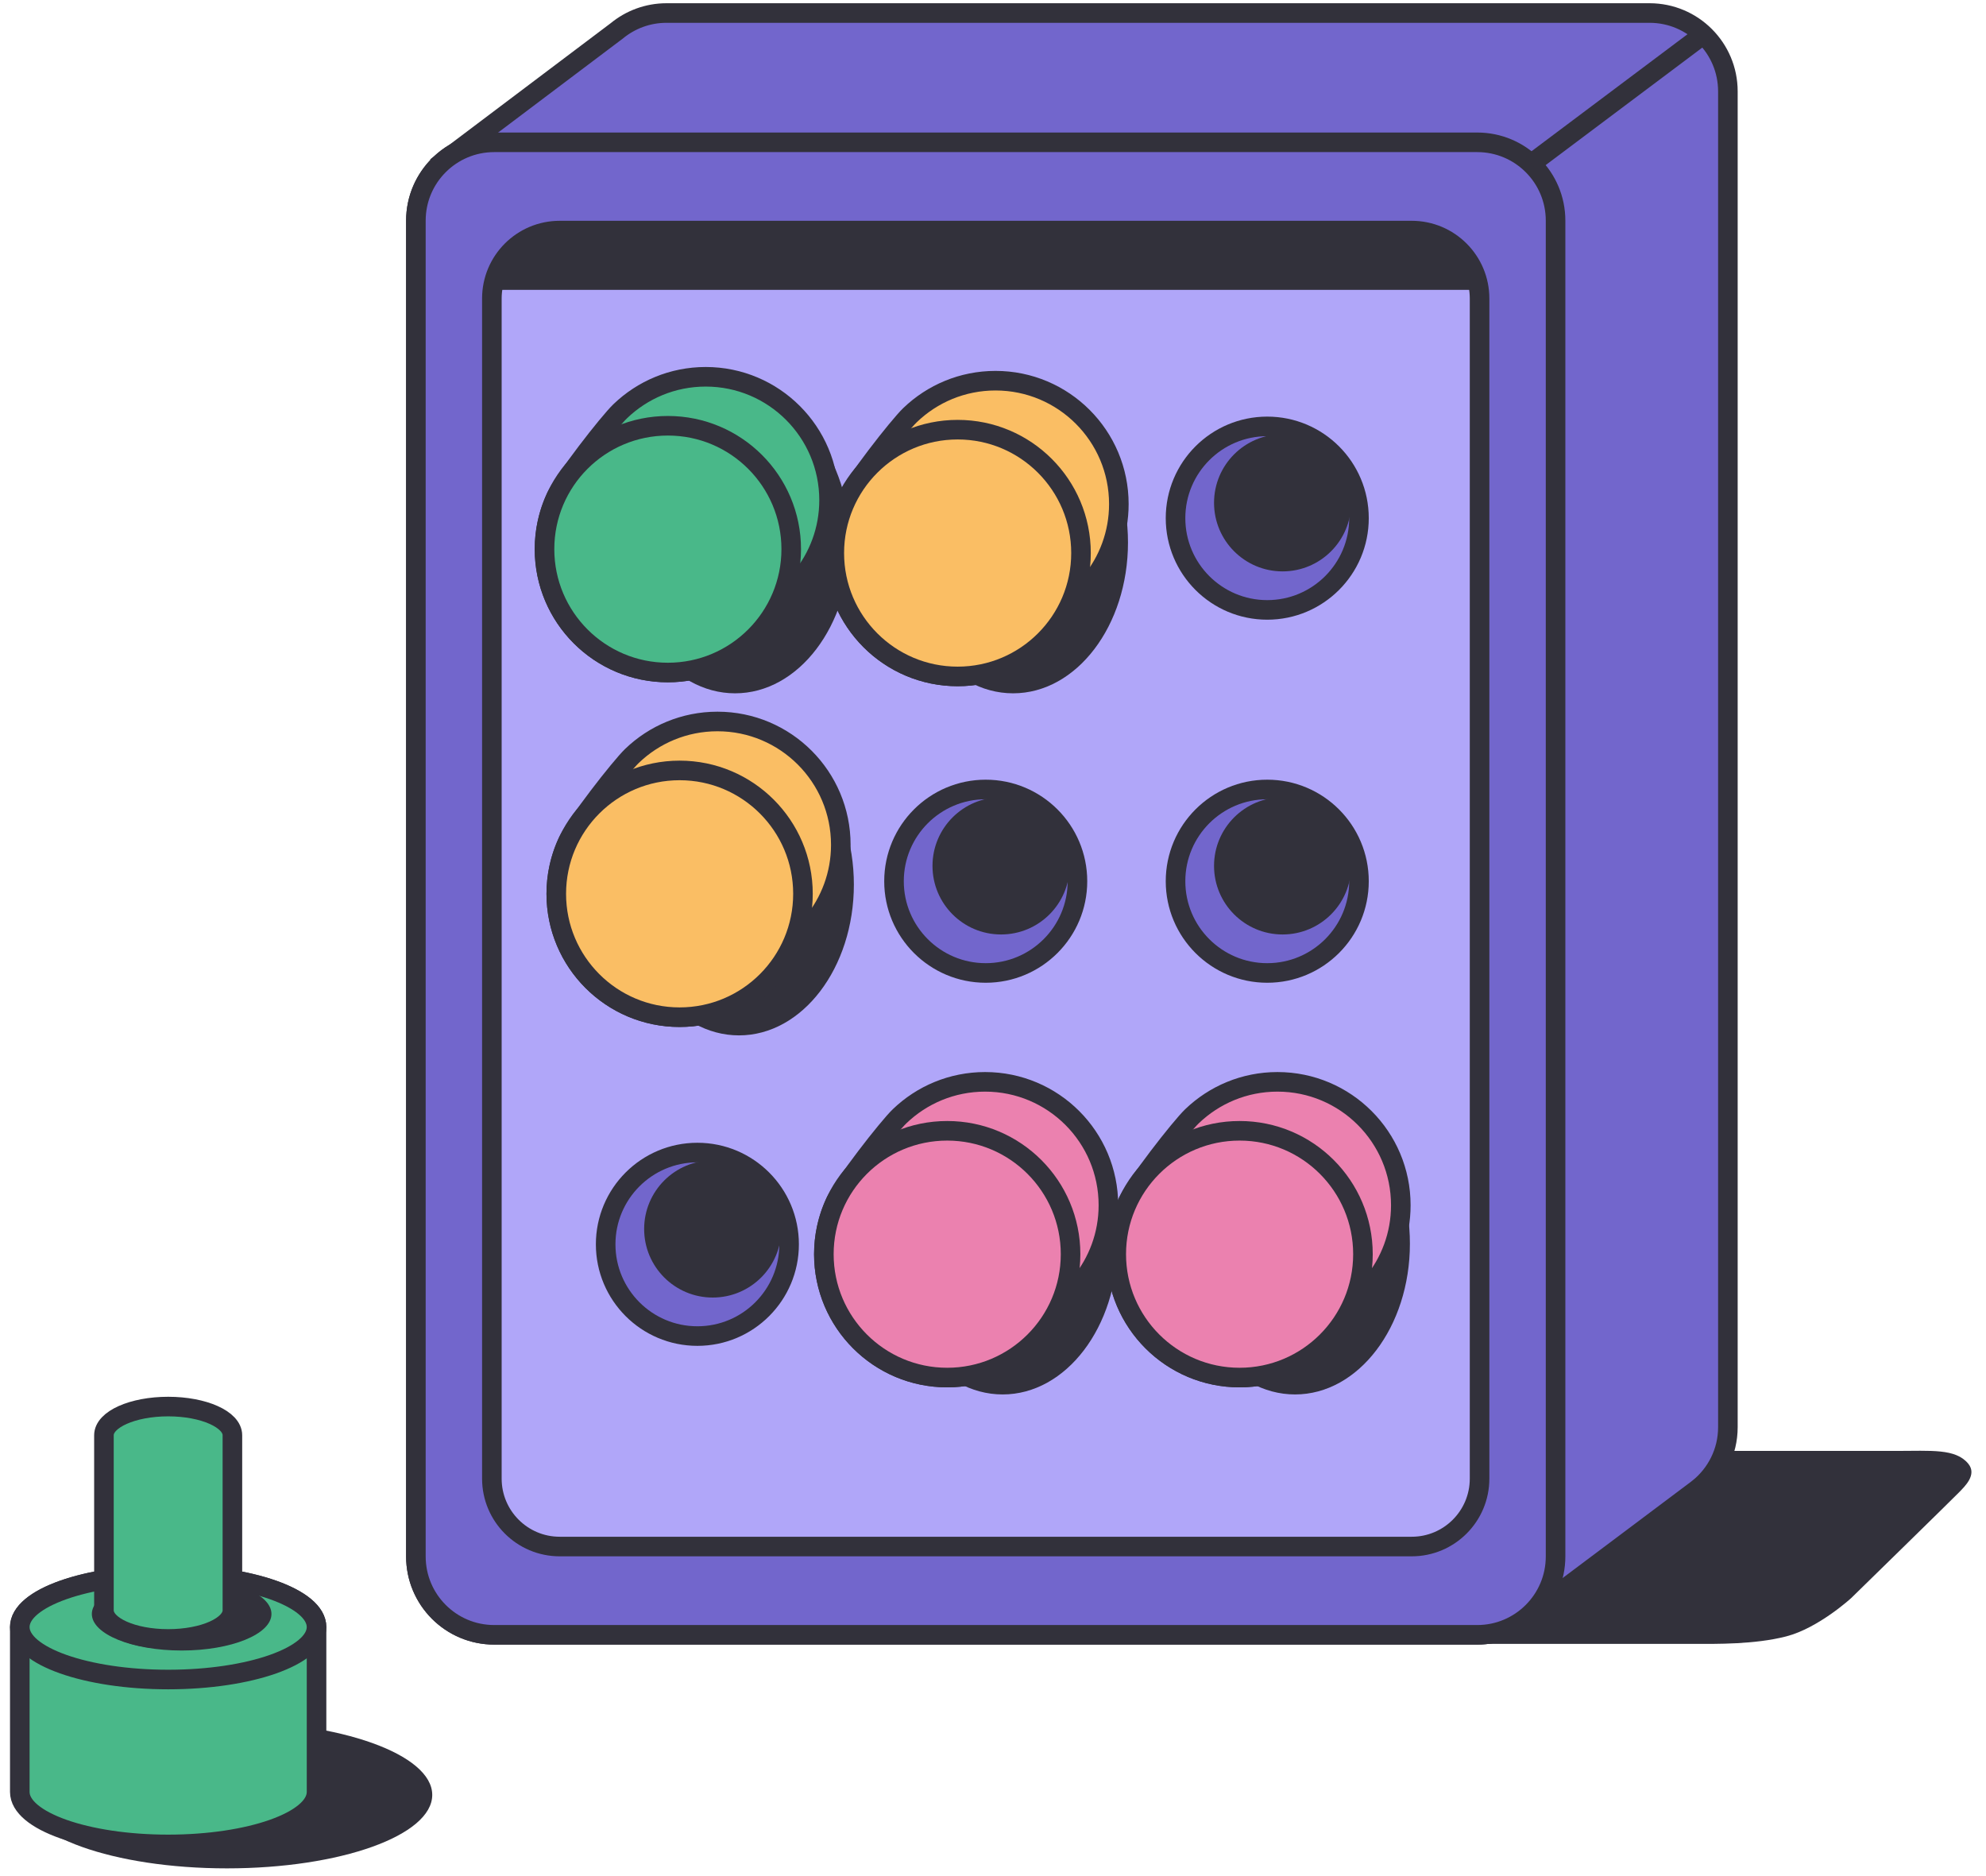 <svg width="90" height="85" viewBox="0 0 90 85" fill="none" xmlns="http://www.w3.org/2000/svg">
	<path d="M80.944 74.141C79.516 74.509 77.761 74.48 76.821 74.48C75.881 74.48 30.814 74.48 30.814 74.48L37.53 65.737C37.53 65.737 84.359 65.737 85.934 65.737C87.509 65.737 88.621 65.62 89.194 66.313C89.61 66.817 89.033 67.347 88.78 67.612C88.527 67.876 83.892 72.403 83.892 72.403C83.892 72.403 82.41 73.764 80.944 74.141Z" fill="#32313B" />
	<path d="M74.754 0.59H30.205C29.347 0.59 28.561 0.895 27.947 1.401L20.588 6.946C20.362 7.08 20.152 7.239 19.962 7.418L19.945 7.431L19.945 7.433C19.27 8.079 18.847 8.988 18.847 9.996V70.519C18.847 72.479 20.436 74.068 22.396 74.068H66.945C67.779 74.068 68.544 73.778 69.15 73.296L69.151 73.298L76.967 67.435L76.967 67.434C77.78 66.784 78.303 65.784 78.303 64.662V4.14C78.303 2.179 76.714 0.59 74.754 0.59Z" fill="#7266CC" stroke="#32313B" stroke-width="0.887" stroke-miterlimit="10" />
	<path d="M70.494 70.519C70.494 72.479 68.905 74.069 66.945 74.069H22.396C20.436 74.069 18.847 72.479 18.847 70.519V9.997C18.847 8.037 20.436 6.448 22.396 6.448H66.945C68.905 6.448 70.494 8.037 70.494 9.997V70.519Z" fill="#7266CC" stroke="#32313B" stroke-width="0.887" stroke-miterlimit="10" />
	<path d="M67.05 66.993C67.05 68.692 65.673 70.069 63.974 70.069H25.366C23.667 70.069 22.29 68.692 22.29 66.993V13.523C22.29 11.824 23.667 10.447 25.366 10.447H63.974C65.673 10.447 67.05 11.824 67.05 13.523V66.993V66.993Z" fill="#B0A6F9" stroke="#32313B" stroke-width="0.887" stroke-miterlimit="10" />
	<path d="M69.385 7.421L77.194 1.564" stroke="#32313B" stroke-width="0.887" stroke-miterlimit="10" />
	<path d="M57.428 27.633C59.724 27.633 61.585 25.771 61.585 23.476C61.585 21.18 59.724 19.319 57.428 19.319C55.132 19.319 53.272 21.18 53.272 23.476C53.272 25.771 55.132 27.633 57.428 27.633Z" fill="#7266CC" stroke="#32313B" stroke-width="0.887" stroke-miterlimit="10" />
	<path d="M58.123 25.888C59.839 25.888 61.23 24.497 61.23 22.781C61.23 21.065 59.839 19.674 58.123 19.674C56.408 19.674 55.017 21.065 55.017 22.781C55.017 24.497 56.408 25.888 58.123 25.888Z" fill="#32313B" />
	<path d="M57.428 44.082C59.724 44.082 61.585 42.221 61.585 39.926C61.585 37.63 59.724 35.769 57.428 35.769C55.132 35.769 53.272 37.63 53.272 39.926C53.272 42.221 55.132 44.082 57.428 44.082Z" fill="#7266CC" stroke="#32313B" stroke-width="0.887" stroke-miterlimit="10" />
	<path d="M58.123 42.338C59.839 42.338 61.23 40.947 61.23 39.231C61.23 37.515 59.839 36.124 58.123 36.124C56.408 36.124 55.017 37.515 55.017 39.231C55.017 40.947 56.408 42.338 58.123 42.338Z" fill="#32313B" />
	<path d="M44.67 44.082C46.966 44.082 48.827 42.221 48.827 39.926C48.827 37.63 46.966 35.769 44.67 35.769C42.375 35.769 40.514 37.63 40.514 39.926C40.514 42.221 42.375 44.082 44.67 44.082Z" fill="#7266CC" stroke="#32313B" stroke-width="0.887" stroke-miterlimit="10" />
	<path d="M45.365 42.338C47.081 42.338 48.471 40.947 48.471 39.231C48.471 37.515 47.081 36.124 45.365 36.124C43.649 36.124 42.258 37.515 42.258 39.231C42.258 40.947 43.649 42.338 45.365 42.338Z" fill="#32313B" />
	<path d="M44.67 60.532C46.966 60.532 48.827 58.671 48.827 56.376C48.827 54.08 46.966 52.219 44.67 52.219C42.375 52.219 40.514 54.08 40.514 56.376C40.514 58.671 42.375 60.532 44.67 60.532Z" fill="#7266CC" stroke="#32313B" stroke-width="0.887" stroke-miterlimit="10" />
	<path d="M45.365 58.788C47.081 58.788 48.471 57.397 48.471 55.682C48.471 53.966 47.081 52.575 45.365 52.575C43.649 52.575 42.258 53.966 42.258 55.682C42.258 57.397 43.649 58.788 45.365 58.788Z" fill="#32313B" />
	<path d="M31.604 60.533C33.899 60.533 35.76 58.672 35.76 56.376C35.76 54.08 33.899 52.219 31.604 52.219C29.308 52.219 27.447 54.08 27.447 56.376C27.447 58.672 29.308 60.533 31.604 60.533Z" fill="#7266CC" stroke="#32313B" stroke-width="0.887" stroke-miterlimit="10" />
	<path d="M32.298 58.788C34.014 58.788 35.405 57.398 35.405 55.682C35.405 53.966 34.014 52.575 32.298 52.575C30.582 52.575 29.191 53.966 29.191 55.682C29.191 57.398 30.582 58.788 32.298 58.788Z" fill="#32313B" />
	<path d="M44.516 27.633C46.812 27.633 48.673 25.771 48.673 23.476C48.673 21.18 46.812 19.319 44.516 19.319C42.221 19.319 40.36 21.18 40.36 23.476C40.36 25.771 42.221 27.633 44.516 27.633Z" fill="#32313B" stroke="#32313B" stroke-width="0.887" stroke-miterlimit="10" />
	<path d="M31.604 27.633C33.899 27.633 35.76 25.772 35.76 23.476C35.76 21.18 33.899 19.319 31.604 19.319C29.308 19.319 27.447 21.18 27.447 23.476C27.447 25.772 29.308 27.633 31.604 27.633Z" fill="#32313B" stroke="#32313B" stroke-width="0.887" stroke-miterlimit="10" />
	<path d="M31.604 44.083C33.899 44.083 35.76 42.221 35.76 39.926C35.76 37.63 33.899 35.769 31.604 35.769C29.308 35.769 27.447 37.63 27.447 39.926C27.447 42.221 29.308 44.083 31.604 44.083Z" fill="#32313B" stroke="#32313B" stroke-width="0.887" stroke-miterlimit="10" />
	<path d="M57.428 60.532C59.724 60.532 61.585 58.671 61.585 56.376C61.585 54.08 59.724 52.219 57.428 52.219C55.132 52.219 53.272 54.08 53.272 56.376C53.272 58.671 55.132 60.532 57.428 60.532Z" fill="#32313B" stroke="#32313B" stroke-width="0.887" stroke-miterlimit="10" />
	<path d="M33.312 31.412C36.187 31.412 38.517 28.353 38.517 24.579C38.517 20.806 36.187 17.747 33.312 17.747C30.437 17.747 28.106 20.806 28.106 24.579C28.106 28.353 30.437 31.412 33.312 31.412Z" fill="#32313B" />
	<path d="M45.911 31.412C48.786 31.412 51.117 28.353 51.117 24.579C51.117 20.806 48.786 17.747 45.911 17.747C43.036 17.747 40.705 20.806 40.705 24.579C40.705 28.353 43.036 31.412 45.911 31.412Z" fill="#32313B" />
	<path d="M33.489 46.91C36.364 46.91 38.695 43.851 38.695 40.078C38.695 36.305 36.364 33.246 33.489 33.246C30.614 33.246 28.284 36.305 28.284 40.078C28.284 43.851 30.614 46.91 33.489 46.91Z" fill="#32313B" />
	<path d="M58.688 63.178C61.563 63.178 63.893 60.119 63.893 56.346C63.893 52.572 61.563 49.513 58.688 49.513C55.813 49.513 53.482 52.572 53.482 56.346C53.482 60.119 55.813 63.178 58.688 63.178Z" fill="#32313B" />
	<path d="M50.703 22.838C50.703 19.751 48.201 17.248 45.114 17.248C43.61 17.248 42.245 17.842 41.241 18.808C40.704 19.324 38.698 21.899 38.32 22.718C37.992 23.429 37.808 24.221 37.808 25.057C37.808 28.144 40.311 30.647 43.398 30.647C44.899 30.647 46.262 30.055 47.266 29.092C47.805 28.575 49.168 26.707 49.432 26.385C50.226 25.42 50.703 24.185 50.703 22.838Z" fill="#FABE64" stroke="#32313B" stroke-width="0.887" stroke-miterlimit="10" />
	<path d="M43.398 30.647C46.485 30.647 48.988 28.144 48.988 25.057C48.988 21.97 46.485 19.467 43.398 19.467C40.311 19.467 37.808 21.97 37.808 25.057C37.808 28.144 40.311 30.647 43.398 30.647Z" fill="#FABE64" stroke="#32313B" stroke-width="0.887" stroke-miterlimit="10" />
	<path d="M37.571 22.661C37.571 19.574 35.068 17.071 31.981 17.071C30.477 17.071 29.113 17.665 28.108 18.631C27.571 19.147 25.566 21.722 25.188 22.541C24.859 23.252 24.675 24.044 24.675 24.88C24.675 27.967 27.178 30.469 30.265 30.469C31.766 30.469 33.129 29.878 34.133 28.915C34.672 28.398 36.035 26.53 36.3 26.208C37.094 25.243 37.571 24.008 37.571 22.661Z" fill="#49B889" stroke="#32313B" stroke-width="0.887" stroke-miterlimit="10" />
	<path d="M30.266 30.47C33.353 30.47 35.856 27.967 35.856 24.88C35.856 21.792 33.353 19.29 30.266 19.29C27.178 19.29 24.676 21.792 24.676 24.88C24.676 27.967 27.178 30.47 30.266 30.47Z" fill="#49B889" stroke="#32313B" stroke-width="0.887" stroke-miterlimit="10" />
	<path d="M38.103 38.277C38.103 35.19 35.601 32.688 32.514 32.688C31.01 32.688 29.645 33.281 28.641 34.247C28.104 34.763 26.098 37.338 25.72 38.157C25.392 38.868 25.208 39.66 25.208 40.496C25.208 43.583 27.711 46.086 30.798 46.086C32.299 46.086 33.662 45.494 34.666 44.531C35.205 44.014 36.568 42.146 36.832 41.824C37.626 40.86 38.103 39.624 38.103 38.277Z" fill="#FABE64" stroke="#32313B" stroke-width="0.887" stroke-miterlimit="10" />
	<path d="M30.798 46.086C33.886 46.086 36.388 43.583 36.388 40.496C36.388 37.409 33.886 34.906 30.798 34.906C27.711 34.906 25.209 37.409 25.209 40.496C25.209 43.583 27.711 46.086 30.798 46.086Z" fill="#FABE64" stroke="#32313B" stroke-width="0.887" stroke-miterlimit="10" />
	<path d="M63.481 54.605C63.481 51.517 60.978 49.015 57.891 49.015C56.387 49.015 55.023 49.609 54.018 50.574C53.481 51.09 51.476 53.666 51.098 54.484C50.769 55.195 50.585 55.988 50.585 56.823C50.585 59.91 53.088 62.413 56.175 62.413C57.676 62.413 59.039 61.821 60.043 60.858C60.582 60.341 61.945 58.473 62.21 58.151C63.004 57.187 63.481 55.952 63.481 54.605Z" fill="#EB81AF" stroke="#32313B" stroke-width="0.887" stroke-miterlimit="10" />
	<path d="M56.175 62.413C59.263 62.413 61.765 59.91 61.765 56.823C61.765 53.736 59.263 51.233 56.175 51.233C53.088 51.233 50.585 53.736 50.585 56.823C50.585 59.91 53.088 62.413 56.175 62.413Z" fill="#EB81AF" stroke="#32313B" stroke-width="0.887" stroke-miterlimit="10" />
	<path d="M45.438 63.178C48.312 63.178 50.643 60.119 50.643 56.346C50.643 52.572 48.312 49.513 45.438 49.513C42.562 49.513 40.232 52.572 40.232 56.346C40.232 60.119 42.562 63.178 45.438 63.178Z" fill="#32313B" />
	<path d="M50.23 54.605C50.23 51.517 47.728 49.015 44.641 49.015C43.137 49.015 41.772 49.609 40.768 50.574C40.231 51.09 38.225 53.666 37.847 54.484C37.519 55.195 37.335 55.988 37.335 56.823C37.335 59.91 39.838 62.413 42.925 62.413C44.426 62.413 45.789 61.821 46.793 60.858C47.332 60.341 48.695 58.473 48.959 58.151C49.753 57.187 50.23 55.952 50.23 54.605Z" fill="#EB81AF" stroke="#32313B" stroke-width="0.887" stroke-miterlimit="10" />
	<path d="M42.925 62.413C46.012 62.413 48.515 59.91 48.515 56.823C48.515 53.736 46.012 51.233 42.925 51.233C39.838 51.233 37.335 53.736 37.335 56.823C37.335 59.91 39.838 62.413 42.925 62.413Z" fill="#EB81AF" stroke="#32313B" stroke-width="0.887" stroke-miterlimit="10" />
	<path d="M10.286 84.65C15.423 84.65 19.588 83.16 19.588 81.322C19.588 79.484 15.423 77.994 10.286 77.994C5.148 77.994 0.983 79.484 0.983 81.322C0.983 83.16 5.148 84.65 10.286 84.65Z" fill="#32313B" />
	<path d="M0.897 73.717C0.897 72.404 3.908 71.34 7.621 71.34C11.334 71.34 14.345 72.404 14.345 73.717V81.188C14.345 82.5 11.334 83.565 7.621 83.565C3.908 83.565 0.897 82.501 0.897 81.188V73.717Z" fill="#49B889" stroke="#32313B" stroke-width="0.887" stroke-miterlimit="10" />
	<path d="M7.621 76.094C11.334 76.094 14.344 75.03 14.344 73.717C14.344 72.404 11.334 71.34 7.621 71.34C3.908 71.34 0.897 72.404 0.897 73.717C0.897 75.03 3.908 76.094 7.621 76.094Z" fill="#49B889" stroke="#32313B" stroke-width="0.887" stroke-miterlimit="10" />
	<path d="M8.232 74.78C10.48 74.78 12.302 74.039 12.302 73.124C12.302 72.21 10.48 71.469 8.232 71.469C5.984 71.469 4.162 72.21 4.162 73.124C4.162 74.039 5.984 74.78 8.232 74.78Z" fill="#32313B" />
	<path d="M4.71 72.957C4.71 73.675 6.013 74.256 7.621 74.256C9.229 74.256 10.532 73.675 10.532 72.957V65.026C10.532 64.308 9.229 63.727 7.621 63.727C6.013 63.727 4.71 64.308 4.71 65.026V72.957Z" fill="#49B889" stroke="#32313B" stroke-width="0.887" stroke-miterlimit="10" />
	<path d="M22.308 13.133H67.147C67.147 13.133 66.556 10.53 63.362 10.53C60.167 10.53 27.869 10.53 26.331 10.53C24.793 10.53 22.663 10.885 22.308 13.133Z" fill="#32313B" />
</svg>
